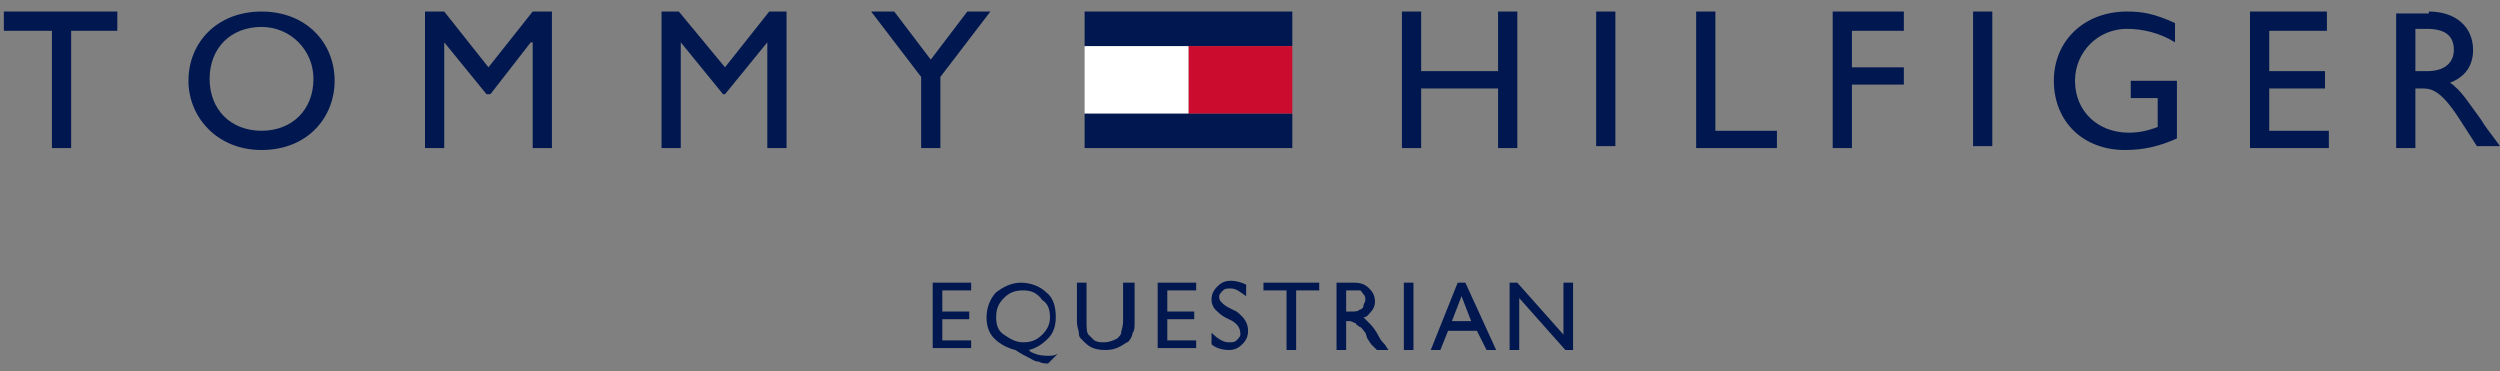<svg xmlns="http://www.w3.org/2000/svg" xml:space="preserve" id="Ebene_1" x="0" y="0" version="1.1" viewBox="0 0 130 19.3"><rect x="0" y="0" width="130" height="19.3" fill="#808080" stroke="none"/><style>.st0{fill:#00174f}</style><path d="M6.1 1.6H3.7v6.1h-1V1.6H.2v-1h5.9zm7.5-1c2.3 0 3.8 1.6 3.8 3.6 0 1.9-1.4 3.6-3.8 3.6-2.3 0-3.8-1.7-3.8-3.6 0-2 1.5-3.6 3.8-3.6m0 6.2c1.6 0 2.7-1.1 2.7-2.7 0-1.5-1.2-2.7-2.7-2.7-1.6 0-2.7 1.1-2.7 2.7s1.1 2.7 2.7 2.7m15.1.9h-1V2.2h-.1l-2.1 2.7h-.2l-2.2-2.7v5.5h-1V.6h1l2.3 2.9L27.7.6h1zm12.2 0h-1V2.2l-2.2 2.7h-.1l-2.2-2.7v5.5h-1V.6h.9l2.4 2.9L40 .6h.9zM50.3.6h1.2L48.9 4v3.7h-1V4L45.3.6h1.2l1.9 2.5zm28.6 7.1h-1V4.6h-4v3.1h-1V.6h1v3.1h4V.6h1zM83 .6h1v7h-1zm6.2 6.2h3.2v.9h-4.2V.6h1zM99 1.6h-2.7v1.9H99v.9h-2.7v3.3h-1V.6H99zm3.6-1h1v7h-1zm10.6 6.6c-.9.4-1.7.6-2.7.6-2.2 0-3.7-1.5-3.7-3.6s1.6-3.6 3.8-3.6c.8 0 1.4.1 2.5.6v1c-.8-.5-1.7-.7-2.5-.7-1.5 0-2.7 1.2-2.7 2.7 0 1.6 1.2 2.7 2.8 2.7.5 0 1-.1 1.5-.3V5.1h-1.4v-.9h2.4v3zm7.8-5.6h-3v2.1h2.9v.9H118v2.2h3.1v.9H117V.6h4zm5.3-1c1.4 0 2.3.8 2.3 2 0 .8-.4 1.4-1.2 1.7.6.4 1 1.1 1.6 1.9.3.5.5.7 1 1.4h-1.2l-.9-1.4c-.9-1.4-1.4-1.6-1.9-1.6h-.4v3.1h-1v-7h1.7zm-.7 3.1h.6c1.1 0 1.4-.6 1.4-1.1 0-.7-.4-1.1-1.4-1.1h-.6v2.2zM56.4.6h10.8v1.8H56.4zm0 5.3h10.8v1.8H56.4z" class="st0"/><path fill="#cc0c2f" d="M61.8 2.4h5.4v3.5h-5.4z"/><path fill="#fff" d="M56.4 2.4h5.4v3.5h-5.4z"/><path d="M48.5 14.7h2v.4H49v1.1h1.4v.4H49v1.1h1.5v.4h-2v-3.4zm6.5 3.7-.5.5c-.2 0-.3 0-.5-.1-.2 0-.3-.1-.5-.2s-.4-.2-.7-.4c-.4-.1-.8-.3-1.1-.6-.3-.3-.4-.7-.4-1.1 0-.5.2-1 .5-1.3.4-.3.8-.5 1.3-.5s1 .2 1.3.5c.4.3.5.8.5 1.3 0 .4-.1.8-.4 1.1-.3.3-.6.5-1 .6l.1.1c.4.2.7.2.9.2.2 0 .3 0 .5-.1zm-1.8-3.3c-.4 0-.7.1-1 .4-.3.3-.4.6-.4 1s.1.7.4.9.6.4 1 .4.7-.1 1-.4c.3-.3.4-.6.4-.9 0-.4-.1-.7-.4-.9-.3-.4-.6-.5-1-.5zm5.3-.4h.5v2c0 .3 0 .5-.1.6 0 .1-.1.3-.1.3-.1.1-.1.2-.2.2-.3.2-.6.4-1.1.4-.5 0-.8-.1-1.1-.4l-.2-.2c-.1-.1-.1-.2-.1-.3 0-.1-.1-.3-.1-.6v-2h.5v2c0 .3 0 .6.1.7l.3.3c.2.1.3.1.5.1.3 0 .5-.1.7-.2.1-.1.2-.2.2-.3 0-.1.1-.3.1-.6v-2zm1.7 0h2v.4h-1.5v1.1h1.4v.4h-1.4v1.1h1.5v.4h-2v-3.4zm3.9 2-.4-.2c-.2-.1-.4-.3-.5-.4-.1-.1-.2-.3-.2-.5 0-.3.1-.5.3-.7.2-.2.4-.3.7-.3.3 0 .6.1.8.2v.6c-.3-.2-.5-.4-.8-.4-.2 0-.3 0-.4.1-.1.1-.2.2-.2.3 0 .1 0 .2.1.3.1.1.2.2.4.3l.4.2c.4.3.6.6.6 1 0 .3-.1.5-.3.7-.2.2-.4.3-.7.3-.3 0-.7-.1-.9-.3v-.6c.3.3.6.5.9.5.2 0 .3 0 .4-.1.1-.1.2-.2.2-.3 0-.3-.1-.5-.4-.7zm1.6-2h2.9v.4h-1.2v3.1h-.5v-3.1h-1.2v-.4zm3.8 3.5v-3.5h.9c.4 0 .6.1.8.3.2.2.3.4.3.7 0 .2-.1.4-.2.5-.1.1-.2.3-.4.3l.3.3c.1.1.3.3.5.7.1.2.2.3.3.4l.2.3h-.6l-.2-.2-.1-.1-.2-.3-.1-.3c-.1-.1-.2-.3-.3-.3-.1-.1-.2-.1-.2-.2-.1 0-.2-.1-.3-.1H70v1.5h-.5zm.6-3.1H70v1.1h.2c.3 0 .4 0 .5-.1.1 0 .2-.1.2-.2s.1-.2.1-.3c0-.1 0-.2-.1-.3-.1-.1-.1-.2-.2-.2h-.6zm2.9-.4h.5v3.5H73v-3.5zm2.8 0h.4l1.6 3.5h-.5l-.5-1h-1.5l-.4 1h-.5l1.4-3.5zm.7 2-.5-1.3-.5 1.3h1zm4.8-2h.5v3.5h-.4L79 15.5v2.7h-.5v-3.5h.4l2.4 2.7v-2.7z" class="st0"/></svg>